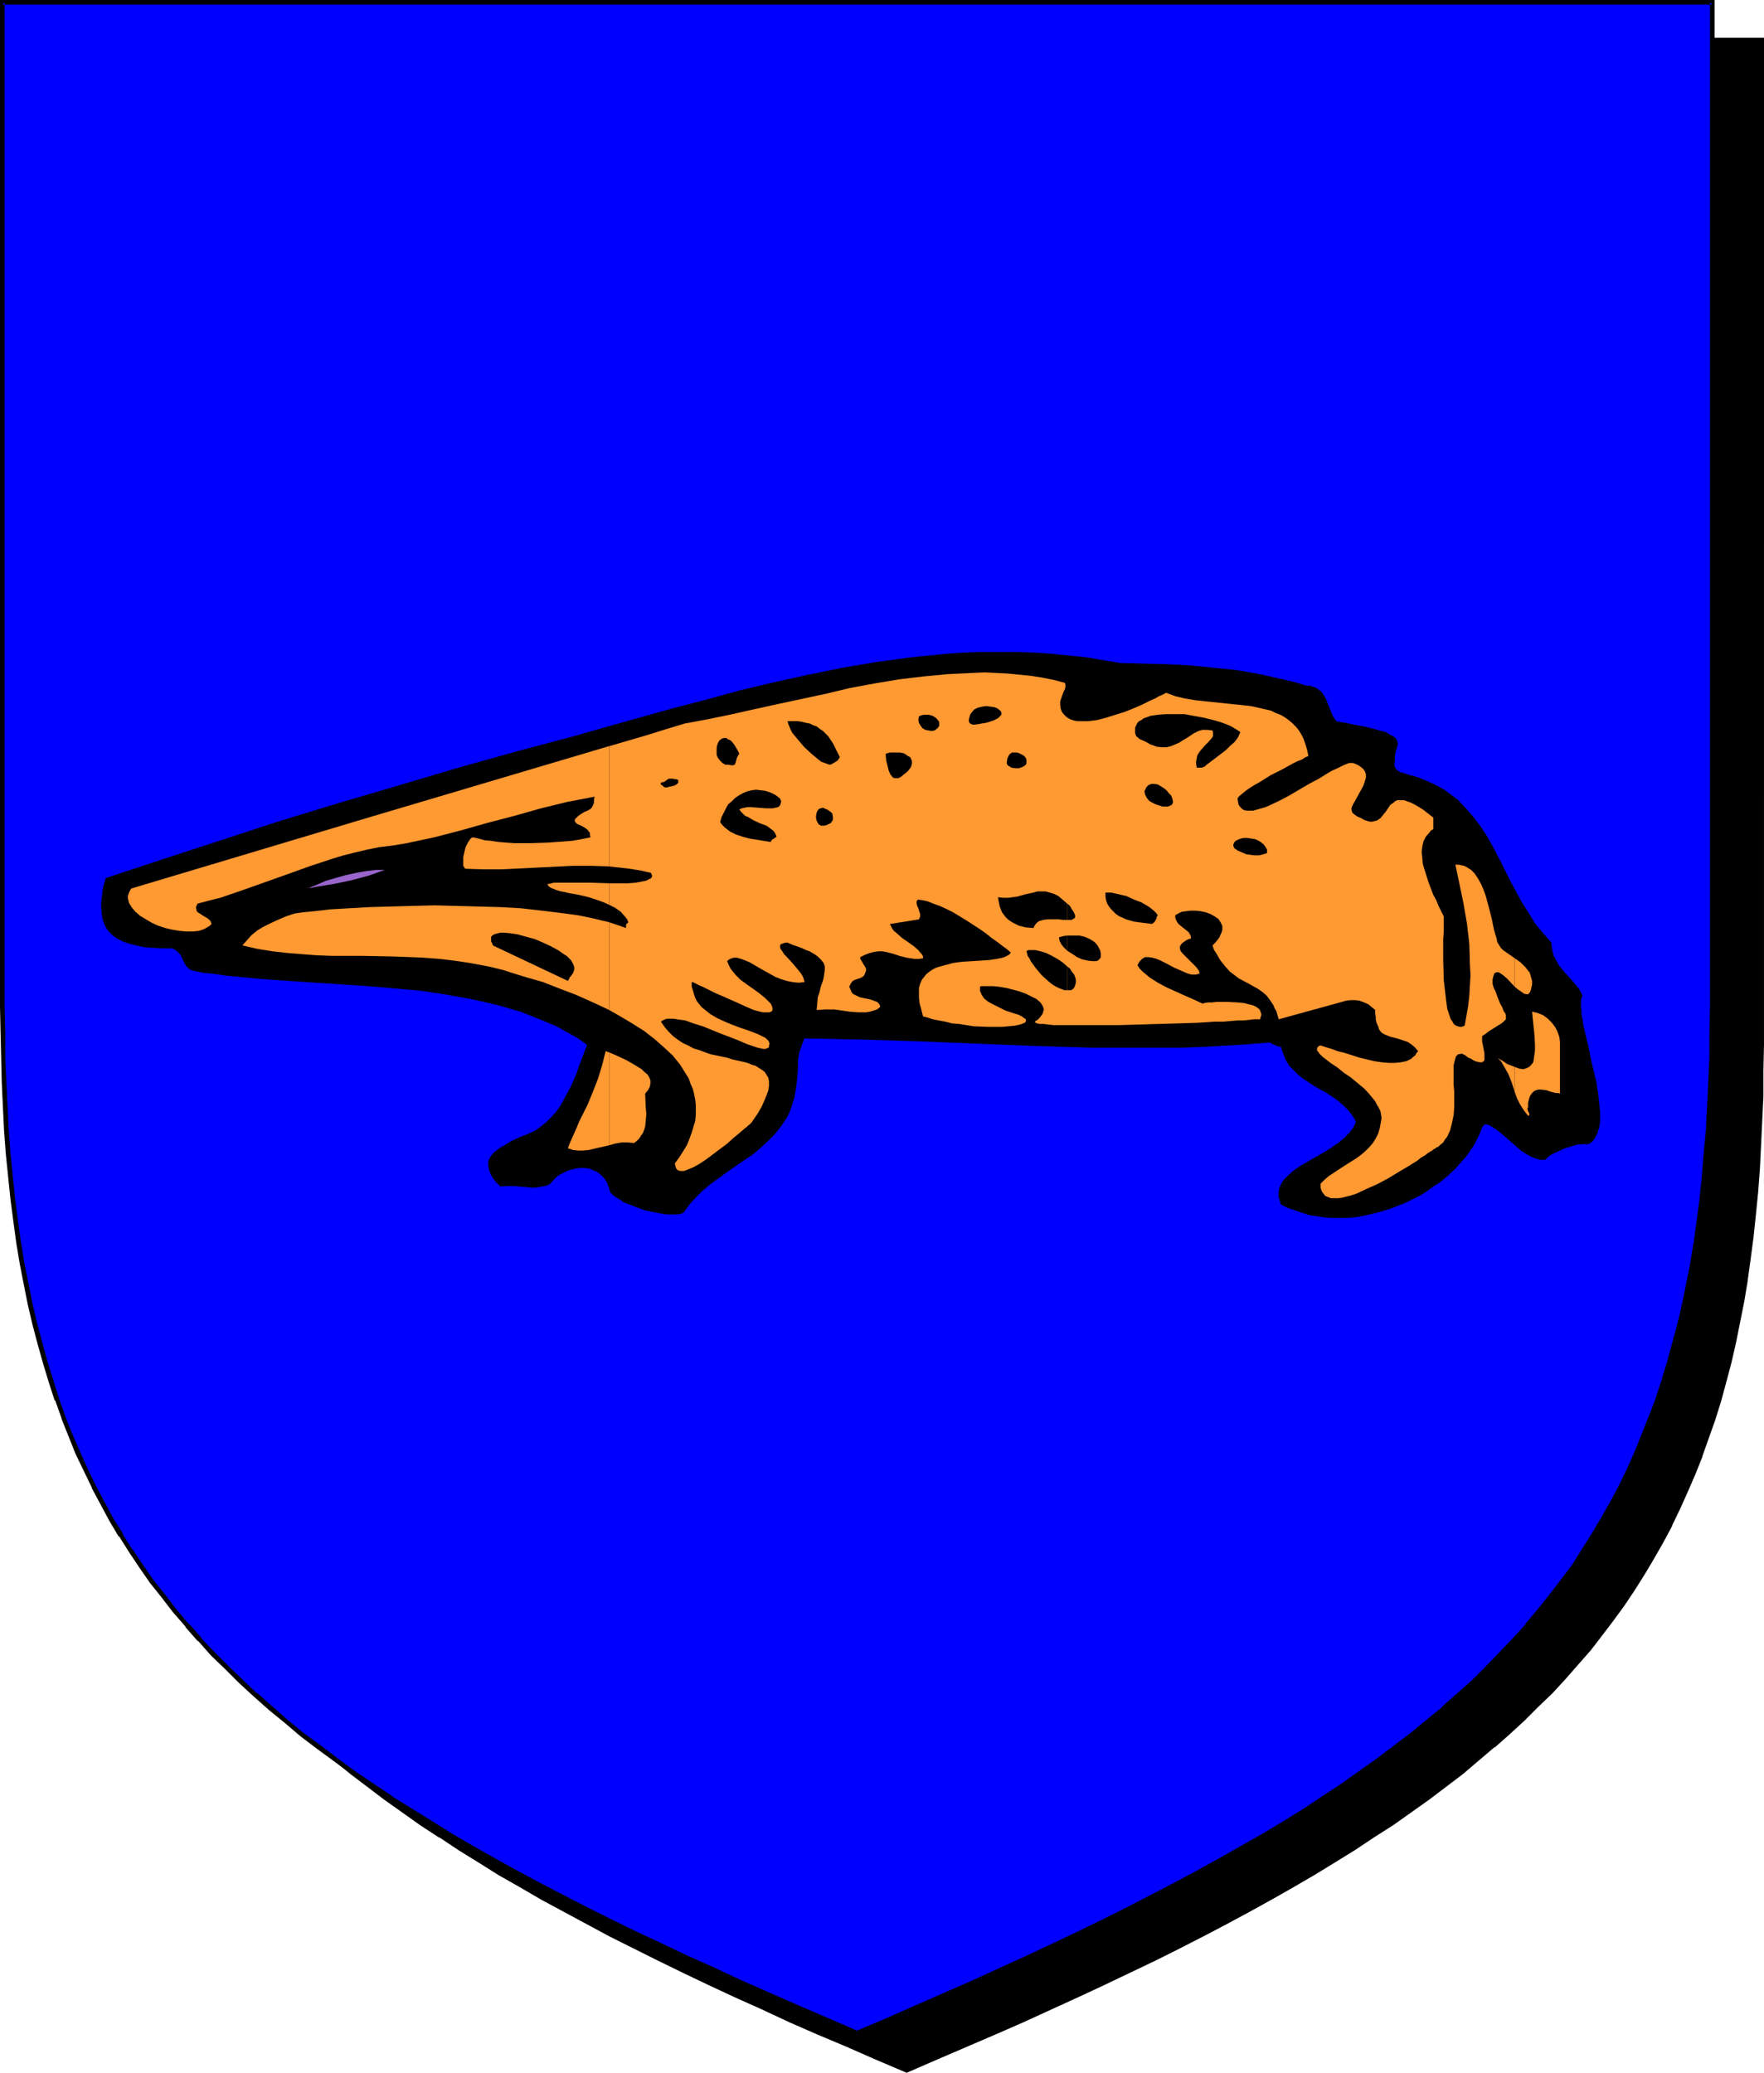 <?xml version="1.0" encoding="UTF-8" standalone="no"?>
<svg
   version="1.0"
   width="129.766mm"
   height="152.484mm"
   id="svg35"
   sodipodi:docname="Badger.wmf"
   xmlns:inkscape="http://www.inkscape.org/namespaces/inkscape"
   xmlns:sodipodi="http://sodipodi.sourceforge.net/DTD/sodipodi-0.dtd"
   xmlns="http://www.w3.org/2000/svg"
   xmlns:svg="http://www.w3.org/2000/svg">
  <sodipodi:namedview
     id="namedview35"
     pagecolor="#ffffff"
     bordercolor="#000000"
     borderopacity="0.25"
     inkscape:showpageshadow="2"
     inkscape:pageopacity="0.0"
     inkscape:pagecheckerboard="0"
     inkscape:deskcolor="#d1d1d1"
     inkscape:document-units="mm" />
  <defs
     id="defs1">
    <pattern
       id="WMFhbasepattern"
       patternUnits="userSpaceOnUse"
       width="6"
       height="6"
       x="0"
       y="0" />
  </defs>
  <path
     style="fill:#000000;fill-opacity:1;fill-rule:evenodd;stroke:none"
     d="m 252.096,575.671 8.242,-3.555 8.242,-3.555 8.08,-3.555 7.757,-3.393 7.595,-3.555 7.595,-3.393 7.11,-3.393 7.272,-3.393 6.949,-3.393 6.787,-3.393 6.626,-3.393 6.464,-3.393 6.302,-3.393 6.141,-3.393 5.979,-3.393 5.818,-3.393 5.818,-3.393 5.494,-3.555 5.333,-3.393 5.171,-3.555 5.171,-3.393 4.848,-3.555 4.848,-3.555 4.525,-3.555 4.525,-3.716 4.363,-3.716 4.202,-3.716 4.04,-3.716 4.04,-3.716 3.717,-3.878 3.717,-4.039 3.394,-3.878 3.394,-4.039 3.394,-4.039 3.07,-4.201 2.909,-4.201 2.909,-4.201 2.747,-4.362 2.747,-4.362 2.424,-4.524 2.424,-4.524 2.262,-4.686 2.101,-4.847 2.101,-4.686 1.939,-5.009 1.939,-5.009 1.616,-5.009 1.616,-5.332 1.454,-5.332 1.454,-5.332 1.293,-5.493 1.131,-5.655 1.131,-5.816 0.97,-5.816 0.808,-5.978 0.808,-6.14 0.646,-6.14 0.646,-6.301 0.485,-6.463 0.323,-6.624 0.323,-6.786 0.323,-6.786 0.162,-7.109 V 290.501 11.148 H 252.096 14.382 V 290.34 l 0.162,7.109 0.162,7.109 0.162,6.786 0.323,6.786 0.323,6.624 0.485,6.463 0.646,6.301 0.646,6.301 0.808,6.14 0.808,5.978 0.97,5.816 1.131,5.655 1.131,5.655 1.293,5.655 1.454,5.332 1.454,5.332 1.616,5.17 1.616,5.17 1.778,5.009 1.939,4.847 2.101,4.847 2.262,4.686 2.262,4.686 2.262,4.686 2.586,4.524 2.586,4.362 2.747,4.362 2.909,4.201 3.07,4.201 3.07,4.201 3.232,4.039 3.394,4.039 3.555,3.878 3.717,4.039 3.717,3.878 4.04,3.716 4.04,3.716 4.202,3.716 4.202,3.716 4.525,3.716 4.686,3.555 4.686,3.555 5.01,3.555 5.01,3.393 5.333,3.555 5.333,3.393 5.494,3.555 5.656,3.393 5.818,3.393 5.979,3.393 6.302,3.393 6.302,3.393 6.302,3.393 6.787,3.393 6.787,3.393 6.949,3.393 7.11,3.393 7.272,3.393 7.434,3.393 7.595,3.555 7.918,3.393 7.918,3.555 8.242,3.555 z"
     id="path1" />
  <path
     style="fill:#000000;fill-opacity:1;fill-rule:evenodd;stroke:none"
     d="m 252.096,576.317 8.565,-3.716 16.16,-6.947 7.757,-3.393 15.19,-6.947 7.272,-3.393 7.11,-3.393 7.11,-3.393 v 0 l 6.787,-3.393 6.626,-3.393 6.464,-3.393 6.302,-3.393 6.141,-3.393 5.979,-3.393 5.818,-3.393 5.818,-3.555 v 0 l 5.494,-3.393 5.333,-3.555 v 0 l 5.333,-3.393 5.01,-3.555 5.01,-3.555 4.686,-3.555 4.686,-3.555 4.363,-3.716 4.363,-3.716 h 0.162 l 4.202,-3.716 4.04,-3.716 3.878,-3.878 3.878,-3.716 3.717,-4.039 3.394,-3.878 v 0 l 3.555,-4.039 3.232,-4.201 3.07,-4.039 3.07,-4.201 2.909,-4.362 v 0 l 2.747,-4.362 v 0 l 2.586,-4.362 2.586,-4.524 2.424,-4.524 v -0.162 l 2.262,-4.686 2.101,-4.686 2.101,-4.847 1.939,-4.847 v -0.162 l 1.778,-5.009 1.778,-5.009 v 0 l 1.616,-5.17 1.454,-5.332 1.454,-5.493 v 0 l 1.293,-5.655 1.131,-5.655 1.131,-5.655 0.97,-5.816 v -0.162 l 0.808,-5.816 0.808,-6.14 0.646,-6.14 0.646,-6.463 0.485,-6.463 0.323,-6.624 v 0 l 0.323,-6.786 0.323,-6.786 v -7.109 l 0.162,-7.109 V 10.502 H 13.736 V 290.34 l 0.162,7.109 0.162,7.109 0.162,6.786 0.323,6.786 v 0.162 l 0.323,6.624 0.485,6.301 0.646,6.463 0.646,6.14 0.808,6.14 0.808,5.978 v 0 l 0.97,5.978 1.131,5.655 1.131,5.655 1.293,5.493 v 0.162 l 1.454,5.332 1.454,5.332 1.616,5.17 v 0 l 1.778,5.17 1.778,5.009 v 0 l 1.939,5.009 2.101,4.847 2.101,4.686 2.262,4.686 v 0 l 2.424,4.686 2.424,4.524 2.586,4.362 h 0.162 l 2.747,4.362 v 0 l 2.909,4.362 3.07,4.201 3.07,4.039 3.232,4.201 3.394,3.878 v 0.162 l 3.555,3.878 3.717,4.039 3.717,3.716 4.04,3.878 4.04,3.716 v 0 l 4.202,3.716 v 0 l 4.363,3.716 4.525,3.716 4.686,3.555 4.686,3.555 5.01,3.555 5.01,3.555 5.171,3.393 h 0.162 l 5.333,3.555 5.494,3.393 v 0 l 5.656,3.555 5.979,3.393 5.818,3.393 6.302,3.393 6.302,3.393 6.302,3.393 6.787,3.393 6.787,3.393 v 0 l 6.949,3.393 7.11,3.393 7.272,3.393 7.595,3.393 7.595,3.555 7.757,3.393 8.08,3.393 8.08,3.555 8.726,3.716 0.162,-1.293 -8.403,-3.555 -8.08,-3.555 -7.918,-3.393 -7.918,-3.555 -7.595,-3.393 -7.434,-3.393 -7.272,-3.393 -7.11,-3.393 -7.11,-3.393 h 0.162 l -6.787,-3.555 -6.787,-3.393 -6.302,-3.231 -6.302,-3.393 -6.302,-3.393 -5.979,-3.555 -5.818,-3.393 -5.656,-3.393 v 0.162 l -5.494,-3.555 -5.333,-3.393 v 0 l -5.171,-3.555 -5.171,-3.555 -4.848,-3.393 -4.848,-3.555 -4.525,-3.716 -4.525,-3.555 -4.363,-3.716 h 0.162 l -4.363,-3.716 v 0 l -4.04,-3.716 -3.878,-3.716 -3.717,-3.878 -3.717,-3.878 -3.555,-4.039 v 0 l -3.394,-3.878 -3.232,-4.201 -3.07,-4.039 -3.07,-4.201 -2.909,-4.362 v 0.162 l -2.747,-4.362 h 0.162 l -2.747,-4.362 -2.424,-4.524 -2.424,-4.686 v 0.162 l -2.262,-4.686 -2.101,-4.847 -2.101,-4.686 -1.939,-5.009 v 0 l -1.778,-5.009 -1.616,-5.009 v 0 l -1.616,-5.17 -1.454,-5.332 -1.454,-5.493 v 0.162 l -1.293,-5.493 -1.131,-5.816 -1.131,-5.655 -0.97,-5.816 v 0 l -0.808,-5.978 -0.808,-5.978 -0.646,-6.301 -0.646,-6.301 -0.485,-6.463 -0.323,-6.624 v 0 l -0.323,-6.786 -0.162,-6.786 -0.162,-7.109 -0.162,-7.109 V 11.148 l -0.646,0.646 H 489.809 l -0.646,-0.646 v 279.353 7.109 l -0.162,7.109 -0.323,6.786 -0.323,6.786 v -0.162 l -0.323,6.624 -0.485,6.463 -0.646,6.463 -0.646,6.14 -0.808,6.14 -0.808,5.978 v -0.162 l -0.97,5.816 -1.131,5.816 -1.131,5.655 -1.293,5.493 v 0 l -1.454,5.332 -1.454,5.332 -1.616,5.17 v 0 l -1.616,5.17 -1.778,5.009 v -0.162 l -1.939,5.009 -2.101,4.847 -2.101,4.686 -2.424,4.686 v 0 l -2.262,4.524 -2.586,4.524 -2.586,4.362 v 0 l -2.747,4.362 v -0.162 l -2.909,4.362 -2.909,4.201 -3.232,4.201 -3.232,4.039 -3.394,4.039 0.162,-0.162 -3.555,4.039 -3.717,3.878 -3.717,3.878 -3.878,3.716 -4.202,3.716 -4.202,3.716 h 0.162 l -4.363,3.716 -4.525,3.555 -4.686,3.716 -4.686,3.555 -5.01,3.393 -5.01,3.555 -5.333,3.555 h 0.162 l -5.333,3.393 -5.494,3.555 v -0.162 l -5.818,3.393 -5.818,3.393 -5.979,3.555 -6.141,3.393 -6.302,3.393 -6.464,3.231 -6.626,3.393 -6.787,3.555 v 0 l -6.949,3.393 -7.11,3.393 -7.272,3.393 -15.19,6.786 -7.757,3.555 -16.16,6.947 -8.403,3.555 h 0.485 z"
     id="path2" />
  <path
     style="fill:#0000ff;fill-opacity:1;fill-rule:evenodd;stroke:none"
     d="m 238.36,565.169 8.403,-3.555 8.08,-3.555 7.918,-3.393 7.918,-3.393 7.595,-3.555 7.434,-3.393 7.434,-3.393 7.11,-3.393 6.949,-3.393 6.787,-3.393 6.626,-3.393 6.464,-3.393 6.302,-3.393 6.141,-3.393 5.979,-3.393 5.979,-3.393 5.656,-3.555 5.494,-3.393 5.333,-3.555 5.171,-3.393 5.171,-3.555 4.848,-3.555 4.848,-3.555 4.525,-3.555 4.525,-3.716 4.363,-3.555 4.202,-3.716 4.04,-3.716 4.04,-3.878 3.717,-3.878 3.717,-3.878 3.555,-4.039 3.232,-3.878 3.394,-4.201 3.07,-4.039 3.07,-4.201 2.747,-4.362 2.747,-4.362 2.747,-4.362 2.424,-4.524 2.424,-4.524 2.262,-4.686 2.101,-4.686 2.101,-4.847 1.939,-5.009 1.939,-5.009 1.616,-5.009 1.616,-5.332 1.454,-5.332 1.454,-5.332 1.293,-5.493 1.131,-5.655 1.131,-5.816 0.97,-5.816 0.808,-5.978 0.808,-6.14 0.646,-6.14 0.485,-6.301 0.646,-6.463 0.323,-6.624 0.323,-6.786 0.323,-6.947 v -6.947 l 0.162,-7.109 V 0.646 H 238.36 0.646 V 279.999 l 0.162,7.109 v 6.947 l 0.323,6.947 0.323,6.786 0.323,6.624 0.485,6.463 0.646,6.301 0.646,6.14 0.808,6.14 0.808,5.978 0.97,5.816 1.131,5.816 1.131,5.655 1.293,5.493 1.454,5.332 1.454,5.332 1.616,5.17 1.616,5.17 1.778,5.009 1.939,4.847 2.101,5.009 2.101,4.686 2.262,4.686 2.424,4.524 2.586,4.524 2.586,4.362 2.747,4.362 2.909,4.362 2.909,4.039 3.232,4.201 3.232,4.039 3.394,4.039 3.555,4.039 3.555,3.878 3.878,3.716 3.878,3.878 4.04,3.716 4.202,3.716 4.363,3.716 4.525,3.716 4.525,3.555 4.848,3.555 5.01,3.555 5.01,3.555 5.171,3.393 5.494,3.555 5.494,3.393 5.656,3.393 5.818,3.393 5.979,3.393 6.141,3.393 6.302,3.393 6.464,3.393 6.626,3.393 6.787,3.393 7.11,3.393 7.11,3.393 7.272,3.555 7.434,3.393 7.757,3.393 7.757,3.555 8.08,3.393 8.08,3.555 z"
     id="path3" />
  <path
     style="fill:#000000;fill-opacity:1;fill-rule:evenodd;stroke:none"
     d="m 238.36,565.815 8.565,-3.555 8.242,-3.555 7.918,-3.393 7.918,-3.555 7.595,-3.393 7.434,-3.393 7.272,-3.555 7.11,-3.393 6.949,-3.393 6.949,-3.393 v 0 l 13.09,-6.786 6.302,-3.393 6.141,-3.393 5.979,-3.393 5.979,-3.393 5.656,-3.393 v 0 l 5.494,-3.555 5.333,-3.393 h 0.162 l 5.171,-3.555 5.01,-3.555 4.848,-3.555 4.848,-3.393 4.686,-3.716 4.363,-3.555 4.363,-3.716 h 0.162 l 4.202,-3.878 4.04,-3.716 3.878,-3.716 3.878,-3.878 3.555,-3.878 3.555,-4.039 h 0.162 l 3.232,-4.039 3.394,-4.039 3.07,-4.201 3.07,-4.201 v 0 l 2.747,-4.362 2.909,-4.362 v 0 l 2.586,-4.362 2.586,-4.524 2.424,-4.524 v -0.162 l 2.262,-4.524 2.101,-4.847 2.101,-4.847 1.939,-4.847 v -0.162 l 1.778,-5.009 1.616,-5.009 h 0.162 l 1.616,-5.17 1.454,-5.332 1.454,-5.493 v 0 l 1.293,-5.493 1.131,-5.655 1.131,-5.816 0.97,-5.816 v 0 l 0.808,-5.978 0.808,-6.14 0.646,-6.301 0.485,-6.301 0.646,-6.463 0.323,-6.624 v 0 l 0.323,-6.786 0.323,-6.947 v -6.947 l 0.162,-7.109 V 0 H 0 v 279.999 l 0.162,7.109 0.162,6.947 0.162,6.947 0.323,6.786 v 0 l 0.323,6.624 0.485,6.463 0.646,6.301 0.646,6.301 0.808,6.14 0.808,5.978 v 0 l 0.97,5.816 1.131,5.816 1.131,5.655 1.293,5.493 v 0 l 1.454,5.493 1.454,5.17 1.616,5.332 1.616,5.009 h 0.162 l 1.778,5.009 v 0.162 l 1.939,4.847 1.939,4.847 2.262,4.686 2.262,4.686 v 0.162 l 2.424,4.524 2.424,4.524 2.586,4.362 h 0.162 l 2.747,4.362 v 0 l 2.909,4.362 2.909,4.201 3.232,4.039 3.232,4.201 3.394,3.878 v 0.162 l 3.394,3.878 h 0.162 l 3.555,4.039 3.878,3.716 3.878,3.878 4.04,3.716 v 0 l 4.363,3.878 v 0 l 4.363,3.555 4.363,3.716 4.686,3.555 4.848,3.555 4.848,3.555 5.171,3.555 5.171,3.393 v 0 l 5.494,3.555 v 0 l 5.494,3.393 5.656,3.555 5.818,3.393 5.979,3.393 6.141,3.393 6.302,3.393 13.09,6.786 h 0.162 l 6.787,3.393 6.949,3.393 7.11,3.393 7.272,3.393 7.595,3.555 7.595,3.393 7.757,3.393 8.08,3.555 8.242,3.555 8.565,3.555 0.162,-1.131 -8.242,-3.555 -8.242,-3.555 -8.08,-3.555 -7.757,-3.393 -7.595,-3.555 -7.595,-3.393 -7.11,-3.393 -7.272,-3.393 -6.949,-3.393 -6.787,-3.393 v 0 l -13.09,-6.786 -6.302,-3.393 -6.141,-3.393 -5.979,-3.393 -5.818,-3.393 -5.656,-3.555 -5.494,-3.393 v 0 l -5.494,-3.393 h 0.162 l -5.333,-3.555 -5.01,-3.393 -4.848,-3.555 -4.848,-3.716 -4.686,-3.393 -4.525,-3.716 -4.202,-3.716 v 0 l -4.202,-3.716 v 0.162 l -4.04,-3.878 -3.878,-3.716 -3.878,-3.878 -3.717,-3.878 h 0.162 l -3.555,-4.039 v 0.162 l -3.394,-4.039 -3.232,-4.201 -3.232,-4.039 -2.909,-4.201 -2.909,-4.362 v 0.162 l -2.747,-4.362 h 0.162 l -2.747,-4.362 -2.424,-4.524 -2.424,-4.524 v 0 l -2.262,-4.686 -2.101,-4.686 -2.101,-4.847 -1.939,-4.847 v 0 l -1.778,-5.009 v 0 l -1.616,-5.17 -1.616,-5.17 -1.454,-5.332 -1.454,-5.332 v 0 L 9.05,362.561 7.918,356.906 6.787,351.251 5.818,345.273 v 0.162 l -0.808,-5.978 -0.808,-6.14 -0.646,-6.301 -0.646,-6.301 -0.485,-6.463 -0.323,-6.624 v 0.162 l -0.323,-6.786 -0.323,-6.947 v -6.947 L 1.293,279.999 V 0.646 L 0.646,1.293 H 476.073 l -0.646,-0.646 V 279.999 l -0.162,7.109 v 6.947 l -0.323,6.947 -0.323,6.786 v -0.162 l -0.323,6.624 -0.646,6.463 -0.485,6.301 -0.646,6.301 -0.808,6.14 -0.808,5.978 v -0.162 l -0.97,5.978 -1.131,5.655 -1.131,5.655 -1.293,5.493 v 0 l -1.454,5.332 -1.454,5.332 -1.616,5.332 v 0 l -1.616,5.009 -1.939,5.009 v 0 l -1.939,4.847 -1.939,4.847 -2.101,4.686 -2.262,4.686 v 0 l -2.424,4.524 -2.586,4.524 -2.586,4.362 v 0 l -2.747,4.362 -2.747,4.362 v 0 l -3.07,4.039 -3.232,4.201 -3.232,4.039 -3.394,4.039 h 0.162 l -3.555,3.878 -3.717,3.878 -3.717,3.878 -3.878,3.878 -4.202,3.716 -4.202,3.716 h 0.162 l -4.363,3.555 -4.525,3.716 -4.686,3.555 -4.686,3.555 -5.01,3.555 -5.01,3.555 -5.171,3.393 v 0 l -5.333,3.555 -5.494,3.393 v 0 l -5.656,3.393 -5.979,3.393 -5.979,3.393 -6.141,3.393 -6.302,3.393 -13.09,6.786 v 0 l -6.787,3.393 -6.949,3.393 -7.11,3.393 -7.272,3.393 -7.434,3.393 -7.757,3.555 -7.757,3.393 -8.08,3.555 -8.08,3.555 -8.403,3.555 h 0.485 z"
     id="path4" />
  <path
     style="fill:#000000;fill-opacity:1;fill-rule:evenodd;stroke:none"
     d="m 163.216,290.501 -1.454,3.878 -0.808,2.1 -0.646,1.939 -1.616,3.716 -0.97,1.777 -0.97,1.777 -0.97,1.777 -1.131,1.616 -1.293,1.454 -1.454,1.454 -1.616,1.293 -1.616,1.131 -2.101,0.969 -2.101,0.808 -2.424,1.131 -2.101,1.293 -1.131,0.646 -0.808,0.646 -0.808,0.646 -0.646,0.808 -0.485,0.808 -0.323,0.808 v 0.969 l 0.162,0.969 0.323,1.131 0.646,1.293 0.97,1.293 1.293,1.293 1.939,-0.162 h 1.778 l 3.555,0.323 1.778,0.162 1.616,-0.162 1.616,-0.323 0.808,-0.162 0.808,-0.485 0.97,-1.131 0.97,-0.969 1.131,-0.646 1.293,-0.646 1.293,-0.485 1.293,-0.323 1.293,-0.162 h 1.293 l 1.293,0.162 1.131,0.485 1.131,0.485 0.97,0.808 0.808,0.808 0.808,1.131 0.485,1.293 0.485,1.616 0.646,0.646 0.808,0.646 1.131,0.646 1.131,0.808 1.293,0.485 1.616,0.646 3.07,1.131 3.232,0.646 1.616,0.323 1.454,0.162 h 1.293 1.131 l 1.131,-0.162 0.808,-0.323 1.616,-2.262 1.778,-1.939 1.939,-1.939 2.101,-1.777 4.686,-3.393 4.686,-3.231 2.424,-1.616 2.101,-1.777 2.101,-1.939 1.939,-1.939 1.778,-2.262 1.616,-2.424 0.646,-1.293 0.485,-1.293 0.485,-1.454 0.485,-1.616 0.323,-2.1 0.323,-2.1 0.323,-4.039 v -1.939 l 0.323,-2.1 0.646,-1.939 0.808,-2.1 7.918,0.162 7.918,0.162 15.837,0.485 8.08,0.323 8.08,0.323 16.16,0.646 16.322,0.485 h 8.08 8.242 8.242 l 8.08,-0.323 8.242,-0.485 8.242,-0.646 0.485,0.323 0.323,0.162 1.131,0.485 0.485,0.162 h 0.323 l 0.323,0.162 v 0 l 0.646,1.939 0.646,1.616 0.97,1.616 1.293,1.293 1.293,1.293 1.454,1.131 3.232,2.1 3.394,1.939 1.454,0.969 1.616,1.131 1.454,1.293 1.293,1.293 1.131,1.454 0.97,1.616 -0.323,0.808 -0.485,0.969 -1.131,1.454 -1.454,1.454 -1.778,1.454 -1.939,1.293 -2.101,1.293 -4.202,2.424 -1.939,1.131 -1.939,1.293 -1.616,1.454 -1.293,1.293 -0.485,0.808 -0.323,0.646 -0.323,0.808 -0.162,0.808 v 0.969 0.808 l 0.323,0.969 0.323,0.969 1.939,0.969 1.939,0.646 1.939,0.646 1.939,0.646 2.101,0.323 2.101,0.323 2.101,0.162 h 2.101 2.101 l 2.101,-0.162 2.101,-0.323 2.101,-0.485 2.101,-0.485 2.262,-0.646 1.939,-0.646 2.101,-0.808 1.939,-0.808 1.939,-0.969 1.939,-0.969 1.778,-1.131 1.778,-1.293 1.778,-1.131 1.616,-1.293 1.616,-1.454 1.454,-1.454 1.293,-1.454 1.293,-1.454 1.131,-1.616 1.131,-1.616 0.808,-1.616 0.808,-1.616 0.646,-1.777 0.323,-0.323 0.162,-0.323 0.323,-0.162 h 0.323 l 0.808,0.162 0.808,0.485 0.97,0.646 1.131,0.808 1.131,0.969 1.293,1.131 2.424,2.1 1.293,1.131 1.293,0.808 1.454,0.808 1.293,0.485 1.131,0.323 h 1.293 l 1.293,-1.131 1.454,-0.808 1.454,-0.646 1.454,-0.646 1.616,-0.485 1.616,-0.485 1.616,-0.162 h 1.616 l 0.808,-0.485 0.646,-0.646 0.485,-0.808 0.485,-0.969 0.323,-0.969 0.323,-1.131 0.162,-1.293 v -1.293 -1.454 l -0.162,-1.454 -0.323,-3.231 -0.485,-3.231 -0.808,-3.393 -0.808,-3.393 -0.646,-3.393 -0.808,-3.231 -0.646,-2.908 -0.162,-1.293 -0.323,-1.293 v -1.293 l -0.162,-0.969 v -0.969 -0.808 l 0.162,-0.808 0.323,-0.485 -0.485,-0.969 -0.485,-0.969 -1.293,-1.616 -1.454,-1.616 -1.454,-1.616 -1.454,-1.777 -0.97,-1.777 -0.485,-0.969 -0.323,-1.131 -0.162,-1.131 -0.162,-1.293 -2.262,-2.585 -2.262,-2.747 -1.778,-2.908 -1.939,-3.07 -3.232,-5.978 -3.07,-6.14 -1.616,-3.07 -1.616,-2.908 -1.778,-2.747 -1.939,-2.585 -2.101,-2.424 -2.262,-2.424 -2.586,-1.939 -1.293,-0.969 -1.454,-0.808 -1.939,-0.969 -1.778,-0.808 -1.616,-0.646 -1.454,-0.485 -1.293,-0.323 -0.485,-0.162 -0.485,-0.162 -0.97,-0.323 -0.808,-0.162 -0.646,-0.485 -0.485,-0.323 -0.323,-0.646 -0.162,-0.808 0.162,-0.969 v -1.293 l 0.162,-0.808 0.162,-0.808 0.323,-0.969 0.162,-0.969 -0.162,-0.646 -0.485,-0.808 -0.646,-0.485 -0.97,-0.485 -0.97,-0.646 -1.293,-0.323 -2.909,-0.808 -2.909,-0.646 -2.747,-0.485 -1.293,-0.323 -1.131,-0.162 -0.97,-0.162 -0.646,-0.162 -0.97,-1.454 -0.646,-1.616 -0.646,-1.616 -0.646,-1.616 -0.808,-1.293 -0.485,-0.646 -0.646,-0.485 -0.646,-0.485 -0.808,-0.323 -0.97,-0.323 h -0.97 l -3.232,-0.969 -3.394,-0.808 -6.464,-1.454 -6.464,-1.131 -6.464,-0.646 -6.464,-0.646 -6.302,-0.323 -6.464,-0.162 -6.464,-0.162 -4.848,-0.808 -4.848,-0.808 -4.848,-0.485 -4.686,-0.485 -4.848,-0.323 -4.848,-0.162 h -4.848 -4.848 l -4.848,0.162 -4.848,0.323 -9.696,0.969 -9.696,1.293 -9.534,1.616 -9.534,1.939 -9.534,2.1 -9.534,2.262 -9.373,2.585 -9.373,2.424 -9.211,2.585 -9.211,2.585 -9.05,2.585 -7.918,2.1 -7.918,2.1 -16.16,4.524 -16.322,4.847 -16.483,4.847 -16.483,5.009 -16.322,5.332 -16.322,5.332 -16.16,5.332 -0.485,1.616 -0.323,1.293 -0.162,1.454 -0.323,2.424 v 1.131 l 0.162,2.1 0.323,1.777 0.646,1.616 0.808,1.293 1.131,1.131 1.293,0.969 1.616,0.808 1.778,0.646 1.939,0.485 2.262,0.485 2.262,0.162 2.586,0.162 h 2.747 l 0.646,0.162 0.485,0.323 0.808,0.646 0.646,0.808 0.485,1.131 0.97,1.777 0.808,0.808 0.808,0.485 3.07,0.646 3.232,0.323 3.232,0.485 3.394,0.323 6.787,0.646 7.11,0.485 7.272,0.485 14.706,0.969 7.595,0.646 7.272,0.646 7.434,1.131 7.11,1.293 3.555,0.808 3.394,0.808 3.394,0.969 3.232,0.969 3.232,1.293 3.232,1.293 3.07,1.293 2.909,1.616 2.909,1.616 z"
     id="path5" />
  <path
     style="fill:#9965cc;fill-opacity:1;fill-rule:evenodd;stroke:none"
     d="m 88.072,246.554 4.848,-0.808 4.686,-0.969 4.848,-1.293 2.262,-0.808 2.262,-0.808 h -2.424 l -2.747,0.323 -2.747,0.485 -2.909,0.646 -2.909,0.808 -2.747,0.808 -2.586,1.131 -2.424,0.969 0.162,-0.162 h 0.162 0.646 l 0.808,-0.162 z"
     id="path6" />
  <path
     style="fill:#ff9932;fill-opacity:1;fill-rule:evenodd;stroke:none"
     d="m 421.129,296.641 v 6.947 l 0.646,1.777 0.808,1.616 1.131,1.777 1.131,1.454 h 0.323 v -0.323 -0.323 l -0.162,-0.323 -0.162,-0.323 -0.162,-0.485 v -0.323 l 0.162,-0.162 v -1.293 l 0.323,-1.293 0.323,-0.808 0.485,-0.646 0.485,-0.485 0.646,-0.323 0.646,-0.162 h 0.646 l 1.454,0.162 1.454,0.485 1.293,0.323 h 0.646 l 0.485,0.162 v -14.218 l -0.162,-1.454 -0.485,-1.454 -0.646,-1.293 -0.97,-1.293 -1.131,-1.131 -1.293,-0.969 -1.616,-0.646 -1.454,-0.323 0.323,3.231 0.162,1.616 0.162,1.454 0.162,3.07 v 1.293 l -0.162,1.293 -0.162,1.131 -0.162,0.969 -0.485,0.646 -0.646,0.646 -0.646,0.323 -0.97,0.323 -1.131,-0.162 z"
     id="path7" />
  <path
     style="fill:#ff9932;fill-opacity:1;fill-rule:evenodd;stroke:none"
     d="m 421.129,266.427 v 7.917 l 0.97,0.808 0.97,0.646 0.646,0.485 0.808,0.162 h 0.323 l 0.162,-0.162 0.323,-0.323 0.162,-0.323 0.162,-0.485 0.162,-0.646 0.162,-0.808 v -0.969 l -0.323,-1.131 -0.323,-1.131 -0.646,-0.808 -0.485,-0.646 -1.454,-1.454 z"
     id="path8" />
  <path
     style="fill:#ff9932;fill-opacity:1;fill-rule:evenodd;stroke:none"
     d="m 421.129,274.344 v -7.917 l -1.616,-1.131 -1.616,-1.131 -0.646,-0.646 -0.485,-0.808 -0.485,-0.808 -0.162,-0.969 -0.323,-0.969 -0.323,-1.131 -0.323,-1.454 -0.323,-1.616 -0.808,-3.231 -0.97,-3.555 -0.646,-1.777 -0.646,-1.454 -0.808,-1.454 -0.97,-1.454 -0.97,-0.969 -1.293,-0.808 -0.646,-0.323 -0.808,-0.162 -0.808,-0.162 h -0.808 l 1.131,5.332 1.131,5.493 0.97,5.655 0.646,5.655 0.162,5.655 0.162,2.908 -0.162,2.747 -0.162,2.908 -0.323,2.908 -0.485,2.747 -0.485,2.747 -0.808,0.323 h -0.646 l -0.485,-0.162 -0.485,-0.162 -0.646,-0.485 -0.323,-0.646 -0.485,-0.646 -0.323,-0.969 -0.323,-0.969 -0.323,-0.969 -0.323,-2.424 -0.323,-2.747 -0.323,-2.747 -0.162,-5.816 v -5.493 l 0.162,-2.424 v -4.039 l -0.162,-0.323 -0.646,-1.293 -0.646,-1.293 -0.646,-1.616 -0.808,-1.454 -1.293,-3.393 -1.131,-3.555 -0.485,-1.616 -0.162,-1.777 -0.162,-1.616 0.162,-1.454 0.323,-1.454 0.646,-1.293 0.97,-1.131 0.485,-0.646 0.646,-0.323 v -3.231 l -1.454,-1.131 -1.454,-1.131 -1.293,-0.808 -1.131,-0.646 -0.97,-0.485 -0.97,-0.323 -0.808,-0.323 h -0.646 -0.646 -0.646 l -0.646,0.323 -0.323,0.323 -0.97,0.646 -0.646,0.969 -0.323,0.485 -0.323,0.485 -0.808,0.969 -0.646,0.808 -0.97,0.646 -0.646,0.162 -0.646,0.162 h -0.646 l -0.646,-0.162 -0.97,-0.323 -0.808,-0.485 -1.131,-0.485 -1.131,-0.808 -0.323,-0.485 -0.162,-0.808 0.162,-0.646 0.485,-0.969 0.485,-0.808 1.131,-2.1 0.646,-1.131 0.485,-0.969 0.323,-0.969 0.323,-1.131 v -0.969 l -0.323,-0.808 -0.323,-0.485 -0.323,-0.323 -0.646,-0.485 -0.485,-0.323 -0.646,-0.323 -0.808,-0.323 h -0.646 -0.485 l -0.808,0.323 -0.808,0.323 -0.97,0.485 -0.97,0.485 -1.131,0.485 -1.131,0.646 -2.586,1.616 -2.747,1.454 -5.494,3.231 -2.747,1.454 -2.747,1.293 -1.131,0.485 -1.131,0.323 -1.131,0.323 -1.131,0.323 h -0.97 -0.808 l -0.808,-0.162 -0.485,-0.323 -0.485,-0.485 -0.485,-0.646 -0.162,-0.808 -0.162,-0.969 0.485,-0.646 0.808,-0.646 0.97,-0.808 1.131,-0.808 1.293,-0.808 1.454,-0.808 3.07,-1.939 3.232,-1.616 1.454,-0.808 1.454,-0.808 1.293,-0.646 1.293,-0.485 0.97,-0.646 0.808,-0.323 -0.323,-1.616 -0.485,-1.616 -0.485,-1.454 -0.646,-1.293 -0.808,-1.293 -0.808,-0.969 -0.97,-0.969 -0.97,-0.808 -1.131,-0.808 -1.131,-0.646 -1.293,-0.485 -1.293,-0.646 -2.747,-0.646 -2.909,-0.646 -2.909,-0.323 -3.232,-0.323 -3.07,-0.323 -3.07,-0.323 -3.07,-0.323 -2.909,-0.485 -2.747,-0.646 -2.586,-0.969 -0.485,0.323 -0.646,0.323 -0.808,0.323 -0.808,0.485 -1.778,0.808 -2.262,1.131 -2.262,0.969 -2.424,0.969 -2.586,0.808 -2.586,0.808 -2.424,0.646 -2.424,0.323 h -1.131 -0.97 -0.97 l -0.97,-0.162 -0.97,-0.323 -0.646,-0.323 -0.646,-0.485 -0.646,-0.646 -0.485,-0.646 -0.323,-0.808 -0.162,-1.131 v -0.969 l 0.485,-1.454 0.485,-1.293 0.323,-0.646 0.162,-0.646 v -0.646 l -0.162,-0.485 -3.07,-0.808 -3.232,-0.646 -3.07,-0.485 -3.232,-0.323 -3.232,-0.323 -3.232,-0.162 -3.232,-0.162 -3.394,0.162 -6.787,0.323 -6.787,0.646 -6.787,0.808 -6.787,1.131 -6.949,1.293 -6.787,1.616 -13.574,2.908 -6.626,1.454 -6.464,1.454 -6.302,1.293 -6.141,1.131 -5.333,1.616 -5.171,1.616 -10.504,3.07 v 33.445 l 2.909,0.323 2.909,0.323 2.909,0.485 2.909,0.646 0.162,0.485 0.162,0.323 -0.162,0.485 -0.323,0.323 -0.485,0.162 -0.485,0.323 -0.646,0.162 -0.808,0.162 -0.808,0.162 -0.97,0.162 -2.262,0.162 h -2.424 -2.586 v 5.978 l 1.616,0.808 1.616,1.131 1.131,1.293 0.646,0.808 0.323,0.808 -0.323,0.323 -0.323,0.323 v 0.323 0.646 l -2.262,-0.808 -2.424,-0.808 v 24.397 l 3.394,1.939 3.232,1.939 3.07,1.939 2.909,2.262 2.586,2.262 2.424,2.262 2.101,2.585 0.808,1.293 0.808,1.293 0.808,1.293 0.485,1.454 0.646,1.454 0.323,1.293 0.323,1.616 0.162,1.454 v 1.454 1.454 l -0.162,1.616 -0.485,1.616 -0.485,1.616 -0.646,1.777 -0.646,1.616 -0.97,1.616 -1.131,1.777 -1.293,1.777 0.162,0.808 0.162,0.485 0.323,0.485 0.323,0.162 0.485,0.162 h 0.485 0.646 l 0.808,-0.323 0.808,-0.323 0.808,-0.323 1.778,-0.969 1.939,-1.293 1.939,-1.454 3.878,-2.908 1.778,-1.616 1.778,-1.454 1.293,-1.131 0.646,-0.485 0.485,-0.485 0.485,-0.323 0.162,-0.323 0.323,-0.162 v -0.162 l 1.454,-2.1 1.131,-1.939 0.808,-1.777 0.646,-1.616 0.485,-1.293 0.162,-1.293 v -1.131 l -0.162,-0.969 -0.485,-0.808 -0.485,-0.808 -0.808,-0.646 -0.808,-0.485 -0.97,-0.646 -1.131,-0.323 -1.131,-0.485 -1.293,-0.323 -2.909,-0.646 -1.454,-0.485 -1.616,-0.323 -3.07,-0.646 -3.07,-1.131 -1.616,-0.485 -1.454,-0.808 -1.454,-0.646 -1.454,-0.969 -1.293,-0.969 -1.293,-1.293 -0.97,-1.131 -1.131,-1.616 0.485,-0.323 0.646,-0.323 0.646,-0.162 h 0.808 0.97 l 0.97,0.162 1.131,0.162 1.131,0.162 2.262,0.808 2.586,0.808 5.171,2.1 2.586,0.969 2.424,0.969 2.262,0.969 1.939,0.646 0.97,0.323 0.808,0.162 0.646,0.162 h 0.646 l 0.323,-0.162 0.485,-0.162 0.162,-0.323 v -0.323 l 0.162,-0.485 -0.162,-0.485 -0.162,-0.323 -0.808,-0.808 -0.646,-0.323 -1.293,-0.646 -1.616,-0.646 -1.778,-0.646 -1.939,-0.646 -2.101,-0.808 -1.939,-0.808 -2.101,-0.969 -1.939,-1.131 -1.616,-1.293 -0.808,-0.646 -0.646,-0.808 -0.646,-0.808 -0.485,-0.969 -0.323,-0.969 -0.323,-1.131 -0.323,-0.969 v -1.293 h 0.323 l 0.323,0.162 0.323,0.162 0.646,0.323 0.646,0.323 0.808,0.323 1.616,0.808 1.939,0.969 2.262,0.969 4.363,1.939 2.101,0.969 1.939,0.808 1.778,0.485 0.808,0.162 h 0.646 0.646 0.485 l 0.323,-0.162 0.323,-0.162 0.162,-0.323 v -0.485 l -0.162,-0.646 -0.323,-0.646 -1.616,-1.616 -1.616,-1.293 -1.778,-1.293 -1.616,-1.131 -1.778,-1.293 -1.454,-1.454 -1.293,-1.616 -0.485,-0.969 -0.485,-1.131 0.323,-0.323 0.485,-0.323 0.97,-0.323 h 0.97 l 1.131,0.323 1.293,0.485 1.131,0.485 2.747,1.616 2.909,1.616 1.454,0.808 1.616,0.646 1.616,0.485 1.616,0.323 1.616,0.162 1.616,-0.162 -0.162,-0.808 -0.323,-0.808 -0.485,-0.808 -0.646,-0.808 -1.616,-1.939 -1.616,-1.777 -0.808,-0.808 -0.485,-0.808 -0.485,-0.646 -0.162,-0.485 v -0.485 l 0.323,-0.485 h 0.323 l 0.323,-0.162 0.646,-0.162 h 0.485 l 1.454,0.646 1.454,0.485 1.293,0.485 0.97,0.485 0.97,0.323 0.808,0.485 0.808,0.485 0.646,0.485 0.97,0.969 0.646,0.808 0.323,0.969 v 0.969 l -0.162,1.131 -0.162,1.131 -0.323,1.131 -0.485,1.293 -0.323,1.454 -0.485,1.454 -0.162,1.777 -0.162,1.777 2.424,-0.162 h 2.424 l 2.262,0.323 2.262,0.323 2.262,0.162 h 2.101 l 0.97,-0.162 1.131,-0.323 0.97,-0.323 0.808,-0.646 v -0.485 l -0.323,-0.485 -0.485,-0.485 -0.485,-0.162 -1.293,-0.485 -3.07,-0.646 -0.646,-0.323 -0.646,-0.323 -0.646,-0.323 -0.323,-0.485 -0.323,-0.808 -0.323,-0.646 0.323,-0.646 0.162,-0.323 0.485,-0.646 0.646,-0.323 1.454,-0.485 0.646,-0.323 0.485,-0.485 0.323,-0.808 0.162,-0.485 v -0.485 l -0.323,-0.646 -0.323,-0.485 -0.646,-1.131 -0.323,-0.485 v -0.485 l 1.293,-0.646 1.293,-0.485 1.293,-0.323 1.131,-0.162 h 1.131 l 0.97,0.162 1.939,0.485 1.939,0.646 1.939,0.485 1.131,0.162 0.97,0.162 h 1.293 l 1.131,-0.162 v -0.485 l -0.323,-0.646 -0.485,-0.485 -0.485,-0.646 -1.293,-1.131 -1.616,-1.131 -1.616,-1.131 -1.454,-1.293 -0.808,-0.646 -0.485,-0.646 -0.323,-0.646 -0.323,-0.646 8.08,-1.293 0.323,-0.808 v -0.646 l -0.485,-1.616 -0.323,-0.646 -0.162,-0.646 v -0.646 l 0.323,-0.485 1.293,0.162 1.454,0.323 1.616,0.646 1.778,0.646 1.778,0.808 1.939,0.969 3.717,2.262 3.717,2.424 1.616,1.131 1.616,1.293 1.616,1.131 1.454,1.131 1.131,0.808 1.131,0.969 -0.323,0.485 -0.485,0.323 -0.646,0.323 -0.808,0.323 -0.808,0.162 -0.808,0.162 -2.101,0.323 -2.424,0.162 -2.586,0.162 -2.586,0.162 -2.424,0.323 -2.424,0.646 -1.131,0.323 -1.131,0.323 -0.97,0.485 -0.97,0.646 -0.808,0.646 -0.646,0.808 -0.646,0.808 -0.485,1.131 -0.323,1.131 v 1.131 1.616 l 0.162,1.454 0.485,1.777 0.485,1.939 1.293,0.323 1.454,0.485 1.616,0.323 1.778,0.323 1.939,0.485 1.939,0.162 4.04,0.646 4.04,0.162 h 3.878 l 1.778,-0.162 1.778,-0.162 1.454,-0.323 1.293,-0.485 0.162,-0.162 0.162,-0.323 v -0.485 l -0.485,-0.323 -0.646,-0.485 -0.97,-0.485 -1.131,-0.323 -2.424,-0.808 -2.586,-1.293 -1.293,-0.646 -1.131,-0.646 -0.97,-0.808 -0.646,-0.969 -0.485,-1.131 v -0.485 -0.646 l 0.323,-0.162 h 0.646 1.131 1.616 l 1.616,0.162 1.939,0.323 1.939,0.485 1.778,0.485 1.778,0.646 1.616,0.808 1.293,0.646 1.131,0.969 0.323,0.485 0.323,0.485 0.162,0.485 0.162,0.485 -0.162,0.485 -0.162,0.646 -0.323,0.485 -0.485,0.646 -0.646,0.646 -0.808,0.485 0.323,0.323 0.323,0.162 0.808,0.162 h 0.97 l 1.293,0.162 1.616,0.162 h 1.616 1.939 2.101 4.686 2.424 5.333 l 5.494,-0.162 11.15,-0.323 5.171,-0.162 2.586,-0.162 2.424,-0.162 h 2.262 l 1.939,-0.162 1.939,-0.162 h 1.778 l 1.454,-0.162 1.293,-0.162 h 0.97 0.808 l 0.162,-0.646 0.162,-0.485 v -0.485 l -0.162,-0.323 -0.162,-0.485 -0.162,-0.323 -0.808,-0.646 -0.97,-0.485 -1.293,-0.323 -1.293,-0.323 -1.616,-0.162 -3.07,-0.162 h -2.909 l -1.293,0.162 h -1.131 l -0.97,0.162 -0.485,0.162 -2.424,-1.131 -2.586,-1.131 -5.01,-2.262 -2.424,-1.293 -2.262,-1.454 -0.97,-0.808 -0.97,-0.808 -0.808,-0.808 -0.646,-0.969 0.323,-0.646 0.323,-0.485 0.323,-0.323 0.323,-0.323 0.808,-0.485 h 0.97 l 1.131,0.162 1.131,0.323 1.131,0.485 1.293,0.646 2.424,1.293 2.586,1.131 1.131,0.485 1.131,0.323 h 1.293 l 0.97,-0.323 -0.162,-0.646 -0.323,-0.485 -0.485,-0.646 -1.293,-1.293 -0.646,-0.646 -1.293,-1.293 -0.646,-0.646 -0.485,-0.646 -0.162,-0.646 v -0.485 l 0.323,-0.646 0.485,-0.485 0.97,-0.646 0.646,-0.323 0.646,-0.162 v -0.485 l -0.162,-0.485 -0.485,-0.808 -0.808,-0.646 -0.808,-0.646 -0.808,-0.646 -0.646,-0.646 -0.485,-0.969 -0.162,-0.485 v -0.646 l 0.808,-0.485 0.97,-0.485 1.131,-0.162 1.293,-0.162 h 1.454 l 1.454,0.162 1.454,0.323 1.293,0.485 1.131,0.646 0.97,0.646 0.646,0.969 0.485,0.969 v 0.646 0.485 l -0.162,0.646 -0.323,0.646 -0.323,0.808 -0.485,0.646 -0.646,0.808 -0.808,0.808 0.485,1.293 0.646,0.969 0.646,1.131 0.485,0.808 1.293,1.616 1.293,1.454 1.293,0.969 1.293,0.969 2.747,1.454 2.586,1.454 1.131,0.808 1.131,0.969 0.97,1.293 0.97,1.454 0.323,0.808 0.485,0.808 0.323,1.131 0.323,1.131 17.614,-4.847 1.131,-0.323 1.293,-0.162 h 1.131 l 1.293,0.162 1.293,0.485 1.131,0.485 0.97,0.808 0.97,0.808 v 0.969 l 0.162,0.969 v 0.646 l 0.162,0.808 0.485,1.131 0.323,0.969 0.646,0.808 0.808,0.485 0.808,0.323 0.808,0.323 1.939,0.485 1.939,0.646 0.97,0.323 0.97,0.646 0.97,0.808 0.97,1.131 -0.485,0.485 -0.323,0.646 -0.646,0.485 -0.485,0.485 -1.293,0.646 -1.616,0.323 -1.616,0.162 h -1.778 l -1.939,-0.162 -2.101,-0.323 -4.04,-0.969 -4.04,-1.293 -1.939,-0.485 -1.778,-0.646 -1.616,-0.485 -1.454,-0.485 -0.485,0.162 -0.323,0.323 -0.162,0.323 v 0.323 0.323 l 0.323,0.323 0.323,0.485 0.485,0.485 0.485,0.485 0.646,0.485 1.454,1.131 1.939,1.293 1.778,1.454 1.939,1.293 1.939,1.616 1.939,1.616 1.454,1.616 1.454,1.777 0.485,0.969 0.485,0.808 0.485,0.969 0.162,0.969 0.162,0.969 -0.162,0.969 -0.323,1.777 -0.485,1.616 -0.646,1.293 -0.808,1.293 -0.97,1.131 -1.131,1.131 -1.131,0.969 -1.293,0.969 -2.586,1.616 -2.747,1.777 -2.424,1.616 -1.131,0.969 -1.131,1.131 v 1.131 l 0.323,0.969 0.485,0.646 0.485,0.646 0.808,0.323 0.808,0.323 h 0.97 0.97 l 1.131,-0.162 1.293,-0.323 1.293,-0.323 1.454,-0.485 2.747,-1.293 2.909,-1.293 3.07,-1.616 2.909,-1.777 2.747,-1.616 2.586,-1.616 0.97,-0.808 1.131,-0.646 0.808,-0.646 0.808,-0.485 0.323,-0.162 0.323,-0.323 0.646,-0.323 0.323,-0.323 h 0.323 l 0.646,-0.646 0.808,-0.646 0.485,-0.808 0.646,-0.808 0.808,-1.777 0.485,-1.939 0.485,-2.262 0.162,-2.1 v -4.362 l -0.162,-2.1 v -1.939 -1.777 -1.616 l 0.323,-1.293 0.323,-1.131 0.646,-0.646 h 0.485 l 0.485,-0.162 0.97,0.485 0.808,0.646 0.808,0.323 0.485,0.323 0.646,0.323 0.485,0.162 0.808,0.162 h 0.646 l 0.485,-0.323 0.162,-0.323 v -0.485 -0.808 -0.646 l -0.323,-1.616 -0.323,-1.616 v -0.808 -0.646 l 0.97,-0.646 0.808,-0.646 1.293,-0.808 1.293,-0.808 0.808,-0.485 0.646,-0.485 0.485,-0.485 0.323,-0.323 v -0.485 -0.485 l -0.162,-0.646 -0.485,-0.646 -0.323,-0.969 -0.646,-1.131 -0.646,-1.616 -0.646,-1.777 -0.485,-0.969 -0.323,-1.131 v -1.131 l 0.162,-0.808 0.162,-0.485 0.162,-0.485 0.323,-0.162 0.323,-0.162 h 0.485 l 0.323,0.162 0.485,0.323 0.485,0.323 1.131,0.969 z"
     id="path9" />
  <path
     style="fill:#ff9932;fill-opacity:1;fill-rule:evenodd;stroke:none"
     d="m 421.129,303.588 v -6.947 l -0.808,-0.323 -1.293,-0.485 -1.131,-0.808 -1.454,-0.808 0.97,0.969 0.646,1.131 0.646,1.131 0.646,1.131 0.97,2.424 z"
     id="path10" />
  <path
     style="fill:#ff9932;fill-opacity:1;fill-rule:evenodd;stroke:none"
     d="m 169.357,292.602 v 25.851 l 1.616,-0.485 1.939,-0.323 h 1.616 l 1.778,0.162 0.808,-0.646 0.646,-0.646 0.485,-0.808 0.485,-0.646 0.323,-0.808 0.323,-0.969 0.162,-1.616 0.162,-1.939 -0.162,-1.939 -0.162,-3.716 0.808,-0.969 0.485,-0.969 0.162,-0.808 v -0.969 l -0.323,-0.808 -0.485,-0.808 -0.808,-0.646 -0.808,-0.808 -2.101,-1.293 -2.262,-1.293 -2.424,-1.131 z"
     id="path11" />
  <path
     style="fill:#ff9932;fill-opacity:1;fill-rule:evenodd;stroke:none"
     d="m 169.357,240.899 v -33.445 l -66.418,19.711 -66.418,19.873 -0.323,0.485 -0.323,0.646 -0.323,0.969 v 0.646 l 0.162,0.646 0.162,0.646 0.808,1.293 0.97,1.131 1.293,1.131 1.616,0.969 1.616,0.969 1.778,0.808 1.939,0.646 2.101,0.485 1.939,0.323 1.939,0.162 h 1.778 l 1.616,-0.162 1.454,-0.485 1.131,-0.646 0.485,-0.323 0.485,-0.485 -0.162,-0.485 -0.162,-0.323 -0.646,-0.646 -0.808,-0.485 -0.808,-0.485 -0.97,-0.646 -0.323,-0.162 -0.323,-0.485 v -0.323 l -0.162,-0.485 0.162,-0.485 0.323,-0.646 3.07,-0.808 3.232,-0.808 6.141,-2.1 12.282,-4.362 6.302,-2.262 6.302,-2.1 3.232,-0.969 3.232,-0.808 3.394,-0.808 3.232,-0.646 3.878,-0.485 3.878,-0.646 7.595,-1.616 7.434,-1.939 7.434,-2.1 7.434,-1.939 7.434,-2.1 7.272,-1.777 7.595,-1.454 -0.162,0.808 v 0.808 l -0.162,0.485 -0.323,0.646 -0.162,0.323 -0.323,0.323 -0.808,0.485 -0.808,0.323 -0.808,0.485 -0.97,0.646 -0.485,0.485 -0.485,0.485 v 0.485 l 0.162,0.323 0.485,0.485 0.808,0.323 0.646,0.323 0.808,0.485 0.646,0.485 0.323,0.485 0.323,0.323 v 0.646 l 0.162,0.646 -1.616,0.323 -1.616,0.323 -1.939,0.323 -2.101,0.162 -2.262,0.162 -2.262,0.162 -4.686,0.162 h -4.686 l -2.262,-0.162 -2.101,-0.162 -2.101,-0.323 -1.778,-0.162 -1.778,-0.485 -1.454,-0.323 -0.485,0.162 -0.323,0.323 -0.323,0.485 -0.323,0.485 -0.646,1.293 -0.323,1.293 -0.323,1.454 v 1.293 1.131 l 0.323,0.485 0.162,0.323 5.01,0.162 h 5.171 l 10.019,-0.485 9.858,-0.485 h 5.01 z"
     id="path12" />
  <path
     style="fill:#ff9932;fill-opacity:1;fill-rule:evenodd;stroke:none"
     d="m 169.357,251.563 v -5.978 l -5.333,-0.162 h -2.586 -2.424 -2.262 -1.939 -0.808 l -0.646,0.162 -0.646,0.162 h -0.485 l 0.162,0.485 0.323,0.323 0.485,0.323 0.808,0.323 0.808,0.323 1.131,0.323 0.97,0.162 1.293,0.323 2.747,0.485 2.747,0.646 2.909,0.969 1.293,0.485 z"
     id="path13" />
  <path
     style="fill:#ff9932;fill-opacity:1;fill-rule:evenodd;stroke:none"
     d="m 169.357,280.807 v -24.397 l -2.101,-0.485 -1.939,-0.485 -2.262,-0.485 -2.424,-0.485 -2.424,-0.323 -2.424,-0.323 -5.333,-0.646 -5.656,-0.646 -5.818,-0.323 -5.979,-0.162 -6.141,-0.162 -6.141,-0.162 -6.141,0.162 -5.979,0.162 -5.818,0.162 -5.656,0.323 -5.494,0.323 -2.586,0.323 -4.848,0.485 -2.262,0.323 -2.424,0.808 -2.262,0.969 -2.101,0.969 -1.939,0.969 -1.616,0.969 -1.616,1.293 -1.293,1.454 -1.293,1.454 4.202,0.969 4.04,0.646 4.202,0.485 4.04,0.323 4.202,0.323 4.202,0.162 h 8.403 l 8.403,0.162 8.403,0.323 4.363,0.323 4.202,0.485 4.363,0.646 4.363,0.808 1.616,0.323 1.939,0.485 1.939,0.485 1.939,0.646 4.202,1.293 4.525,1.293 4.525,1.777 4.686,1.777 4.686,2.1 z"
     id="path14" />
  <path
     style="fill:#ff9932;fill-opacity:1;fill-rule:evenodd;stroke:none"
     d="m 169.357,318.453 v -25.851 l -0.97,-0.323 -0.485,1.939 -0.485,1.939 -1.131,3.716 -1.454,3.716 -1.454,3.555 -1.616,3.231 -0.808,1.616 -0.646,1.616 -1.293,2.908 -0.646,1.454 -0.485,1.293 1.454,0.485 1.454,0.162 h 1.293 l 1.616,-0.162 2.747,-0.646 z"
     id="path15" />
  <path
     style="fill:#000000;fill-opacity:1;fill-rule:evenodd;stroke:none"
     d="m 296.697,268.689 v 6.624 h 0.646 0.485 l 0.485,-0.323 0.323,-0.323 0.323,-0.808 0.162,-0.646 v -0.808 l -0.162,-0.646 -0.323,-0.808 -0.646,-0.808 -0.485,-0.808 z"
     id="path16" />
  <path
     style="fill:#000000;fill-opacity:1;fill-rule:evenodd;stroke:none"
     d="m 296.697,260.126 v 4.201 l 1.293,0.808 1.454,0.969 1.454,0.646 1.454,0.323 1.293,0.162 h 0.646 0.485 l 0.485,-0.162 0.323,-0.323 0.323,-0.323 0.162,-0.323 v -0.969 l -0.162,-0.808 -0.323,-0.646 -0.323,-0.646 -0.485,-0.646 -0.485,-0.485 -1.293,-0.808 -1.454,-0.646 -1.454,-0.323 h -1.778 z"
     id="path17" />
  <path
     style="fill:#000000;fill-opacity:1;fill-rule:evenodd;stroke:none"
     d="m 296.697,251.24 v 4.524 h 0.808 0.485 l 0.485,-0.323 0.323,-0.162 0.162,-0.485 -0.162,-0.646 -0.323,-0.646 -0.646,-0.969 -0.162,-0.323 -0.323,-0.485 z"
     id="path18" />
  <path
     style="fill:#000000;fill-opacity:1;fill-rule:evenodd;stroke:none"
     d="m 335.481,212.625 0.646,-0.485 0.646,-0.485 1.293,-0.969 2.747,-2.1 1.131,-1.131 1.293,-1.131 0.97,-1.293 0.646,-1.454 -0.646,-0.485 -0.808,-0.485 -0.808,-0.485 -0.97,-0.485 -2.101,-0.808 -2.262,-0.646 -2.586,-0.646 -2.747,-0.485 -2.586,-0.485 h -2.586 -2.586 l -2.262,0.162 -2.101,0.323 -0.808,0.323 -0.97,0.323 -0.646,0.485 -0.646,0.323 -0.485,0.485 -0.323,0.646 -0.323,0.646 v 0.646 0.969 l 0.323,0.808 0.97,0.808 1.131,0.485 0.97,0.485 0.808,0.485 0.97,0.323 0.808,0.323 1.454,0.162 h 1.293 l 1.293,-0.323 1.131,-0.485 1.131,-0.485 0.97,-0.646 1.131,-0.646 1.939,-1.293 1.293,-0.646 1.131,-0.323 h 1.293 l 1.454,0.162 0.162,0.485 v 0.646 0.485 l -0.323,0.485 -0.97,1.131 -0.97,0.969 -1.131,1.293 -0.485,0.646 -0.485,0.808 -0.162,0.808 -0.162,0.808 v 0.808 l 0.162,0.969 h 0.808 0.646 l 0.808,-0.323 0.323,-0.323 z"
     id="path19" />
  <path
     style="fill:#000000;fill-opacity:1;fill-rule:evenodd;stroke:none"
     d="m 324.169,224.258 h 0.485 l 0.485,-0.162 0.323,-0.162 0.323,-0.162 0.323,-0.485 v -0.485 l -0.162,-0.808 -0.323,-0.808 -0.646,-0.646 -0.646,-0.808 -0.808,-0.646 -0.808,-0.485 -0.808,-0.485 -0.97,-0.162 h -0.808 l -0.808,0.323 -0.323,0.323 -0.323,0.323 -0.162,0.485 -0.323,0.485 0.162,0.969 0.485,0.969 0.646,0.808 0.808,0.485 0.97,0.485 0.97,0.323 0.97,0.323 z"
     id="path20" />
  <path
     style="fill:#000000;fill-opacity:1;fill-rule:evenodd;stroke:none"
     d="m 352.288,237.183 v -0.969 l -0.485,-0.808 -0.485,-0.646 -0.808,-0.646 -0.808,-0.485 -0.808,-0.323 -1.131,-0.162 -0.97,-0.162 h -0.97 l -0.808,0.162 -0.808,0.323 -0.646,0.323 -0.323,0.323 -0.323,0.646 v 0.485 l 0.323,0.646 0.97,0.646 1.131,0.485 1.131,0.485 1.131,0.162 1.293,0.162 h 1.131 l 1.293,-0.323 z"
     id="path21" />
  <path
     style="fill:#000000;fill-opacity:1;fill-rule:evenodd;stroke:none"
     d="m 320.291,256.895 0.646,-0.485 0.323,-0.485 0.323,-0.646 v -0.323 l 0.323,-0.485 -0.485,-0.646 -0.646,-0.646 -0.808,-0.646 -0.646,-0.485 -1.939,-1.131 -2.101,-0.808 -2.101,-0.969 -2.101,-0.485 -2.101,-0.485 h -0.808 -0.808 v 1.131 l 0.162,0.969 0.323,0.969 0.485,0.808 0.646,0.808 0.646,0.646 0.646,0.646 0.97,0.646 0.808,0.323 0.97,0.485 2.262,0.646 2.424,0.323 z"
     id="path22" />
  <path
     style="fill:#000000;fill-opacity:1;fill-rule:evenodd;stroke:none"
     d="m 272.942,201.153 1.131,-0.162 1.131,-0.323 0.97,-0.323 0.646,-0.323 0.646,-0.323 0.323,-0.323 0.323,-0.323 0.323,-0.323 v -0.323 -0.323 l -0.323,-0.485 -0.808,-0.646 -0.808,-0.323 -1.131,-0.162 -1.131,-0.162 -1.131,0.162 -1.293,0.323 -0.97,0.485 -0.808,0.969 -0.323,0.485 -0.162,0.646 -0.162,0.646 v 0.646 l 0.323,0.485 0.323,0.162 0.485,0.162 h 0.485 l 1.131,-0.162 z"
     id="path23" />
  <path
     style="fill:#000000;fill-opacity:1;fill-rule:evenodd;stroke:none"
     d="m 296.697,255.764 v -4.524 l -1.293,-1.131 -1.131,-0.969 -1.293,-0.646 -1.131,-0.323 -1.131,-0.323 h -1.131 -1.131 l -1.131,0.323 -2.262,0.485 -2.262,0.646 -1.293,0.162 -1.131,0.162 h -1.454 l -1.454,-0.162 0.162,0.969 0.162,0.808 0.162,0.808 0.646,1.616 0.485,0.646 0.485,0.646 0.646,0.646 0.646,0.485 0.808,0.485 1.616,0.808 1.939,0.485 2.101,0.162 0.323,-0.646 0.323,-0.485 0.485,-0.485 0.485,-0.323 1.131,-0.323 1.293,-0.162 h 2.909 l 1.293,0.162 z"
     id="path24" />
  <path
     style="fill:#000000;fill-opacity:1;fill-rule:evenodd;stroke:none"
     d="m 296.697,264.327 v -4.201 l -1.131,0.162 -1.131,0.323 0.162,0.969 0.485,0.969 0.646,0.808 z"
     id="path25" />
  <path
     style="fill:#000000;fill-opacity:1;fill-rule:evenodd;stroke:none"
     d="m 296.697,275.314 v -6.624 l -1.293,-1.131 -1.454,-0.969 -1.454,-0.808 -1.616,-0.808 -1.616,-0.485 -1.454,-0.323 h -1.293 -0.646 l -0.485,0.323 0.162,0.485 0.162,0.808 0.485,0.646 0.485,0.969 1.293,1.777 1.616,1.939 1.778,1.616 0.97,0.808 0.97,0.646 0.97,0.485 0.808,0.323 0.808,0.323 z"
     id="path26" />
  <path
     style="fill:#000000;fill-opacity:1;fill-rule:evenodd;stroke:none"
     d="m 136.552,260.449 v 1.293 l 0.323,0.646 0.162,0.485 20.846,9.856 0.323,-0.485 0.162,-0.485 0.323,-0.323 v 0 l 0.485,-0.646 0.323,-0.646 0.162,-0.646 v -0.485 l -0.162,-0.646 -0.323,-0.646 -0.323,-0.646 -0.646,-0.646 -0.646,-0.646 -0.808,-0.485 -1.616,-1.131 -2.101,-1.131 -2.101,-0.969 -2.262,-0.969 -2.424,-0.646 -2.262,-0.646 -2.101,-0.323 -1.778,-0.162 h -0.97 l -0.646,0.162 -0.646,0.162 -0.485,0.162 -0.485,0.323 z"
     id="path27" />
  <path
     style="fill:#000000;fill-opacity:1;fill-rule:evenodd;stroke:none"
     d="m 259.853,203.092 0.646,-0.485 0.323,-0.323 0.323,-0.485 v -0.485 -0.485 l -0.162,-0.323 -0.646,-0.808 -0.97,-0.646 -1.131,-0.323 h -1.293 l -0.808,0.162 -0.646,0.323 -0.162,0.969 0.162,0.808 0.485,0.808 0.485,0.646 0.808,0.485 0.808,0.162 0.97,0.162 z"
     id="path28" />
  <path
     style="fill:#000000;fill-opacity:1;fill-rule:evenodd;stroke:none"
     d="m 283.284,213.594 0.485,-0.162 0.485,-0.162 0.808,-0.485 0.323,-0.485 v -0.646 -0.485 l -0.323,-0.646 -0.485,-0.485 -0.646,-0.323 -0.646,-0.323 -0.646,-0.162 h -0.646 -0.646 l -0.646,0.485 -0.323,0.485 -0.323,0.808 -0.162,1.131 0.162,0.485 0.323,0.323 0.323,0.162 0.485,0.323 1.131,0.162 z"
     id="path29" />
  <path
     style="fill:#000000;fill-opacity:1;fill-rule:evenodd;stroke:none"
     d="m 230.765,212.625 0.485,-0.162 0.808,-0.485 0.808,-0.485 0.646,-0.969 -0.646,-1.293 -0.646,-1.293 -0.646,-1.293 -0.646,-0.969 -0.646,-0.969 -0.808,-0.808 -0.646,-0.646 -0.97,-0.646 -0.808,-0.646 -0.97,-0.323 -0.97,-0.485 -0.97,-0.162 -1.293,-0.323 -1.131,-0.162 h -1.293 -1.454 l 0.162,0.646 0.323,0.808 0.323,0.808 0.485,0.969 0.808,0.969 0.808,0.969 1.778,2.1 1.939,1.777 1.939,1.616 0.808,0.646 0.97,0.323 0.808,0.323 z"
     id="path30" />
  <path
     style="fill:#000000;fill-opacity:1;fill-rule:evenodd;stroke:none"
     d="m 204.585,211.817 0.323,-1.131 0.323,-0.646 0.323,-0.485 -0.485,-0.969 -0.485,-0.808 -0.485,-0.808 -0.808,-0.969 -0.485,-0.323 -0.485,-0.162 -0.323,-0.323 h -0.646 l -0.646,0.162 -0.646,0.485 -0.323,0.485 -0.323,0.808 -0.162,0.808 v 0.969 0.969 l 0.323,0.808 0.646,0.808 0.646,0.646 0.808,0.485 h 0.323 0.485 l 0.97,0.162 h 0.323 l 0.485,-0.162 0.162,-0.323 z"
     id="path31" />
  <path
     style="fill:#000000;fill-opacity:1;fill-rule:evenodd;stroke:none"
     d="m 250.48,216.018 0.97,-0.808 0.97,-0.808 0.646,-0.808 0.323,-0.646 0.162,-0.646 v -0.646 l -0.162,-0.485 -0.323,-0.646 -0.646,-0.323 -0.646,-0.485 -0.646,-0.323 -0.97,-0.162 h -0.808 -0.97 -0.97 l -1.131,0.323 v 0.808 l 0.162,1.293 0.323,1.293 0.323,1.293 0.485,1.131 0.323,0.323 0.323,0.485 0.485,0.162 h 0.485 0.646 z"
     id="path32" />
  <path
     style="fill:#000000;fill-opacity:1;fill-rule:evenodd;stroke:none"
     d="m 186.001,218.764 0.808,-0.162 0.646,-0.162 0.646,-0.323 0.485,-0.485 v -0.485 -0.162 l -0.162,-0.162 -0.323,-0.162 h -0.485 l -0.485,-0.162 h -0.808 -0.323 l -0.323,0.162 -0.646,0.485 -0.485,0.323 h -0.323 l -0.485,0.162 v 0.485 l 0.162,0.162 h 0.162 l 0.162,0.162 0.323,0.323 0.323,0.162 h 0.162 0.485 z"
     id="path33" />
  <path
     style="fill:#000000;fill-opacity:1;fill-rule:evenodd;stroke:none"
     d="m 230.765,228.943 0.323,-0.162 0.162,-0.323 0.323,-0.485 v -0.808 l -0.162,-0.969 -0.485,-0.485 -0.485,-0.323 -0.485,-0.323 -0.485,-0.162 -0.646,-0.323 -0.646,0.162 -0.485,0.162 -0.485,0.646 -0.162,0.485 -0.162,0.808 v 0.646 l 0.162,0.646 0.323,0.646 0.323,0.485 0.646,0.323 h 0.646 l 0.808,-0.162 0.323,-0.162 z"
     id="path34" />
  <path
     style="fill:#000000;fill-opacity:1;fill-rule:evenodd;stroke:none"
     d="m 215.897,232.821 -0.162,-0.646 -0.323,-0.646 -0.323,-0.485 -0.646,-0.485 -0.646,-0.485 -0.646,-0.485 -1.778,-0.646 -1.778,-0.808 -1.616,-0.969 -0.808,-0.323 -0.646,-0.646 -0.485,-0.485 -0.485,-0.646 0.646,-0.323 0.808,-0.162 0.808,-0.162 h 0.97 l 2.101,0.162 2.101,0.162 h 0.97 0.97 l 0.646,-0.162 0.808,-0.162 0.485,-0.485 0.162,-0.485 0.162,-0.646 -0.323,-0.808 -1.293,-0.969 -1.293,-0.646 -1.454,-0.485 -1.293,-0.162 -1.293,-0.162 -1.293,0.162 -1.293,0.323 -1.131,0.485 -1.131,0.646 -0.97,0.646 -0.97,0.969 -0.97,0.808 -0.646,1.131 -0.646,1.293 -0.646,1.293 -0.323,1.293 0.646,0.808 0.646,0.646 1.454,1.131 1.616,0.808 1.939,0.646 1.778,0.485 4.04,0.646 1.939,0.323 0.323,-0.646 0.646,-0.323 0.323,-0.323 h 0.162 z"
     id="path35" />
</svg>
